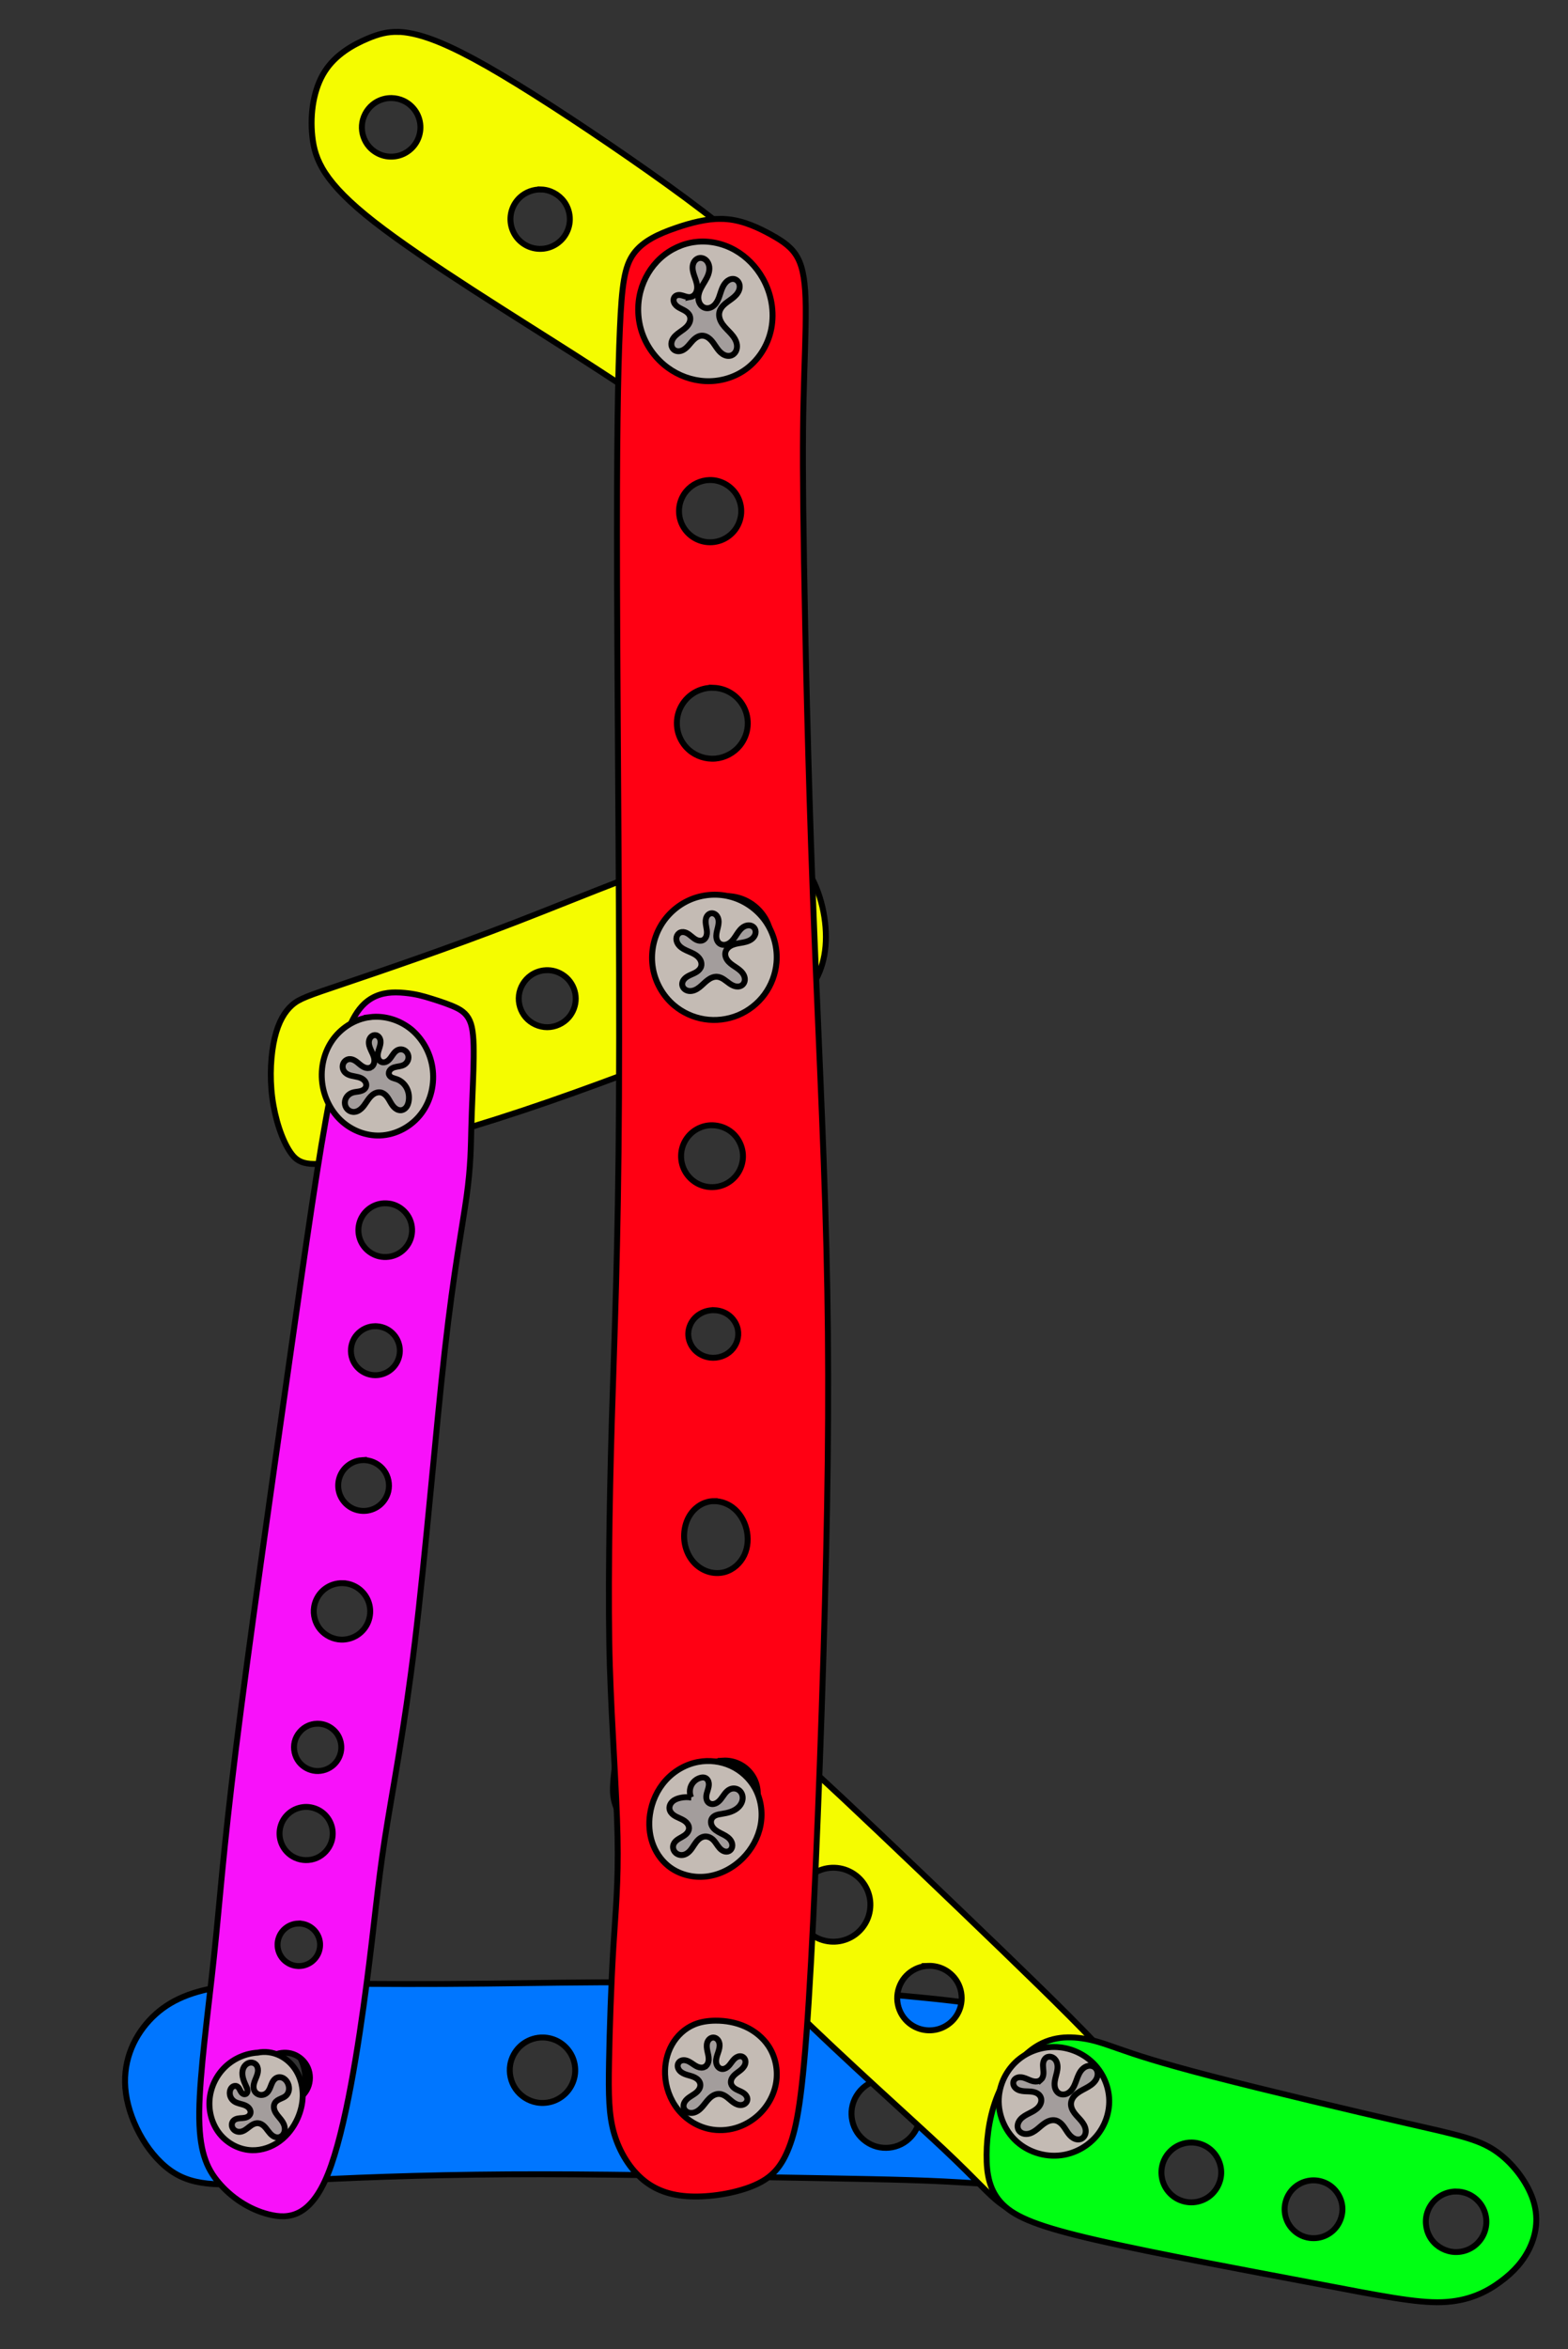 <svg id="diablebleu" class="outildiable fixe" version="1.1" viewBox="0 0 265 396.8" xmlns="http://www.w3.org/2000/svg">
	<rect x="0" y="0" width="265" height="396.8" fill="#333333" stroke="none"/>
	<g>
		<g id="bleu_diable" transform="translate(2.551 -3.076)">
			<path d="m105.7 337.9c-9.086-0.04-18.11 0.129-25.81 0.215-10.27 0.114-18.2 0.078-25.63-6e-3 -7.44-0.084-14.39-0.215-19.73 0.606-5.337 0.821-9.059 2.596-11.85 5.623-2.792 3.027-4.655 7.305-3.945 12.36 0.71 5.054 3.993 10.88 8.273 13.47 4.28 2.591 9.811 1.915 19 1.346 9.187-0.569 22.54-1.092 37.31-1.18 14.77-0.088 30.96 0.259 43.88 0.492 12.93 0.233 22.59 0.351 29.75 0.707 7.16 0.355 11.82 0.948 15.3-0.066 3.487-1.015 5.803-3.636 7.312-6.043 1.51-2.407 2.214-4.601 2.393-7.814 0.179-3.214-0.168-7.448-2.627-10.22-2.459-2.777-7.034-4.096-12.37-5.09-5.333-0.994-11.42-1.66-20.14-2.41-8.72-0.75-20.07-1.581-32.05-1.865-2.996-0.071-6.032-0.108-9.061-0.121zm-64.13 8.434c0.666 0.039 1.327 0.16 1.963 0.363 1.344 0.43 2.57 1.225 3.51 2.277 0.94 1.052 1.593 2.358 1.869 3.742s0.176 2.841-0.287 4.174c-0.464 1.333-1.288 2.538-2.363 3.451-1.083 0.92-2.418 1.541-3.818 1.779-1.401 0.238-2.863 0.094-4.189-0.416-1.326-0.51-2.511-1.383-3.391-2.498s-1.453-2.471-1.641-3.879c-0.176-1.323-0.013-2.69 0.471-3.934 0.483-1.244 1.285-2.362 2.309-3.219 1.024-0.857 2.266-1.45 3.576-1.707 0.655-0.128 1.326-0.173 1.992-0.135zm77.47 0.246c1.134-0.058 2.283 0.145 3.318 0.613 1.64 0.741 2.978 2.124 3.666 3.787 0.688 1.663 0.72 3.586 0.084 5.27-0.606 1.604-1.809 2.976-3.32 3.785-1.512 0.809-3.319 1.049-4.99 0.664-1.671-0.385-3.191-1.392-4.195-2.781-1.005-1.39-1.488-3.15-1.33-4.857 0.209-2.263 1.567-4.39 3.531-5.533 0.982-0.572 2.102-0.889 3.236-0.947zm-29.78 0.637c0.873 0.022 1.742 0.25 2.51 0.666 1.024 0.555 1.865 1.443 2.363 2.496 0.432 0.912 0.608 1.945 0.502 2.949-0.106 1.004-0.494 1.977-1.107 2.779-0.613 0.802-1.449 1.431-2.391 1.797-0.941 0.366-1.985 0.467-2.979 0.289-1.421-0.254-2.728-1.091-3.557-2.273-0.828-1.183-1.167-2.699-0.92-4.121 0.2-1.148 0.772-2.227 1.611-3.035 0.839-0.808 1.939-1.341 3.094-1.498 0.289-0.039 0.582-0.056 0.873-0.049zm57.63 7.062c0.378-0.018 0.758-2.3e-4 1.133 0.057 1.713 0.26 3.284 1.333 4.15 2.834 0.866 1.501 1.009 3.398 0.377 5.012-0.515 1.314-1.527 2.427-2.787 3.062-1.26 0.636-2.758 0.788-4.121 0.42-1.363-0.368-2.58-1.252-3.35-2.436-0.77-1.183-1.085-2.654-0.869-4.049 0.232-1.497 1.078-2.889 2.299-3.785 0.916-0.672 2.034-1.06 3.168-1.115zm26.44 0.082c0.19 6e-3 0.38 0.023 0.568 0.049 1.018 0.14 1.996 0.567 2.791 1.219 0.795 0.652 1.405 1.527 1.742 2.498 0.337 0.971 0.399 2.035 0.18 3.039s-0.722 1.944-1.434 2.686c-0.795 0.828-1.848 1.402-2.975 1.621-1.126 0.219-2.318 0.083-3.365-0.387-1.047-0.469-1.944-1.267-2.529-2.254-0.586-0.986-0.859-2.157-0.769-3.301 0.118-1.519 0.887-2.978 2.074-3.934 1.039-0.837 2.385-1.278 3.717-1.236z" fill="#0076ff" fill-rule="evenodd" stroke="#000" stroke-width="1px"/>
		</g>
	</g>
	<g>
		<path d="m67.34 5.393c-1.853-0.067-3.375 0.35-5.205 1.121-2.44 1.029-5.425 2.69-7.26 5.574-1.835 2.884-2.517 6.99-2.092 10.95 0.425 3.963 1.957 7.782 10.48 14.44s24.04 16.16 34.04 22.56c10 6.399 14.49 9.694 18.17 11.19 3.677 1.491 6.591 1.176 9.092-0.195 2.501-1.371 4.684-3.807 6.449-6.537s3.111-5.754 3.283-8.971-0.843-6.665-5.707-11.56-13.6-11.31-22.37-17.38c-8.77-6.067-17.57-11.78-23.88-15.38-6.314-3.591-10.14-5.058-13-5.594-0.715-0.134-1.371-0.21-1.988-0.232zm-1.141 11.17c0.703 0.014 1.402 0.178 2.037 0.48 0.847 0.404 1.574 1.054 2.07 1.85s0.759 1.736 0.748 2.674c-0.011 0.988-0.326 1.971-0.893 2.781-0.567 0.81-1.382 1.444-2.307 1.793-0.924 0.349-1.954 0.412-2.914 0.18-0.961-0.233-1.848-0.76-2.51-1.494-0.892-0.988-1.358-2.347-1.262-3.674 0.096-1.327 0.754-2.606 1.779-3.455 0.722-0.598 1.616-0.984 2.547-1.1 0.233-0.029 0.469-0.04 0.703-0.035zm25.28 15.44c0.188 0.006 0.376 0.024 0.562 0.053 1.49 0.226 2.856 1.163 3.604 2.471 0.501 0.876 0.727 1.906 0.643 2.912-0.085 1.006-0.48 1.983-1.121 2.764-0.641 0.78-1.522 1.36-2.492 1.639-0.97 0.279-2.025 0.257-2.982-0.064-0.82-0.275-1.567-0.766-2.145-1.41-0.577-0.645-0.983-1.442-1.166-2.287-0.183-0.846-0.144-1.739 0.115-2.564 0.259-0.826 0.736-1.58 1.369-2.17 0.965-0.898 2.297-1.386 3.613-1.342zm25.33 14.01c0.291-0.008 0.584 0.005 0.873 0.043 1.157 0.15 2.262 0.67 3.115 1.465 0.853 0.795 1.449 1.863 1.68 3.006 0.334 1.656-0.128 3.453-1.217 4.744-1.089 1.291-2.784 2.047-4.473 1.996-1.874-0.056-3.686-1.117-4.652-2.723s-1.057-3.706-0.231-5.389c0.514-1.047 1.363-1.925 2.391-2.477 0.771-0.414 1.64-0.641 2.514-0.666z" fill="#f5fc00" fill-rule="evenodd" stroke="#000" stroke-width="1px"/>
	</g>
	<g>
		<g transform="translate(2.551 -3.076)">
			<path d="m124.6 145.5c-1.847 0.051-4.035 0.386-6.656 1.049-8.389 2.123-21.24 7.612-33.16 12.22-11.92 4.605-22.92 8.324-29.12 10.42-6.205 2.094-7.621 2.563-8.855 3.654-1.235 1.091-2.286 2.803-2.932 5.525-0.645 2.722-0.885 6.454-0.416 10.08 0.469 3.63 1.645 7.157 3.033 9.211s2.987 2.633 9.604 1.32c6.617-1.313 18.25-4.517 29.79-8.357s22.97-8.317 31.01-11.37 12.66-4.691 15.69-7.324c3.024-2.633 4.442-6.265 4.443-10.6 1e-3 -4.335-1.416-9.372-4.086-12.51-1.836-2.16-4.264-3.422-8.328-3.311zm-4.107 9.266c0.907 0.049 1.806 0.258 2.635 0.631 2.208 0.994 3.866 3.124 4.289 5.508s-0.402 4.954-2.133 6.646c-1.065 1.041-2.45 1.755-3.916 2.016-1.466 0.261-3.01 0.069-4.369-0.541-1.359-0.61-2.527-1.637-3.307-2.906-0.78-1.269-1.166-2.776-1.096-4.264 0.114-2.422 1.49-4.748 3.557-6.016 1.292-0.792 2.828-1.155 4.34-1.074zm-30.88 12.19c0.29-0.02 0.582-0.014 0.871 0.019 1.155 0.133 2.254 0.702 3.031 1.566 0.777 0.865 1.225 2.019 1.234 3.182 0.009 1.163-0.42 2.322-1.184 3.199-0.901 1.035-2.261 1.654-3.633 1.654-1.372 0-2.732-0.619-3.633-1.654-0.884-1.016-1.313-2.413-1.148-3.75 0.165-1.337 0.919-2.59 2.023-3.361 0.715-0.499 1.568-0.795 2.438-0.856zm-26.64 8.818c0.271 7e-3 0.543 0.034 0.81 0.08 1.071 0.183 2.087 0.676 2.895 1.402 1.291 1.162 2.011 2.929 1.902 4.662-0.109 1.733-1.045 3.396-2.471 4.387-0.882 0.613-1.939 0.975-3.012 1.029-1.073 0.054-2.16-0.199-3.1-0.721-0.939-0.522-1.729-1.311-2.25-2.25s-0.773-2.027-0.719-3.1c0.055-1.085 0.423-2.151 1.049-3.039 0.626-0.888 1.507-1.595 2.51-2.012 0.752-0.312 1.571-0.462 2.385-0.44z" fill="#f5fc00" fill-rule="evenodd" stroke="#000" stroke-width="1px"/>
		</g>
	</g>
	<g>
		<g transform="translate(2.551 -3.076)">
			<path d="m114.2 288.6c-0.285 3e-3 -0.577 0.017-0.875 0.045-2.388 0.223-5.306 1.25-7.234 2.504-1.928 1.254-2.866 2.734-3.607 5.111-0.742 2.377-1.288 5.652-1.422 8.291-0.134 2.639 0.142 4.641 5.129 10.85 4.986 6.208 14.68 16.62 24.64 26.35 9.961 9.724 20.19 18.76 26.09 24.31 5.906 5.554 7.492 7.627 9.686 9.242s4.995 2.774 7.91 2.975c2.915 0.2 5.942-0.556 8.5-2.246s4.647-4.317 5.848-7.125c1.201-2.808 1.514-5.796 1.367-8.314-0.146-2.518-0.753-4.556-4.406-8.859-3.653-4.303-10.35-10.87-19.08-19.3-8.731-8.427-19.57-18.79-26.66-25.44-7.093-6.649-10.59-9.734-13.42-12.04-2.824-2.302-4.97-3.82-6.992-4.877-1.769-0.924-3.476-1.505-5.475-1.486zm5.453 11.81c0.867 0.05 1.723 0.272 2.504 0.652 1.041 0.507 1.944 1.295 2.586 2.258 0.748 1.122 1.139 2.48 1.102 3.828-0.038 1.348-0.505 2.68-1.314 3.758s-1.958 1.896-3.242 2.309c-1.284 0.412-2.696 0.417-3.982 0.012-1.777-0.56-3.286-1.915-4.035-3.621-0.75-1.706-0.726-3.734 0.062-5.422 0.49-1.049 1.264-1.963 2.217-2.621 0.953-0.658 2.082-1.057 3.236-1.145 0.289-0.022 0.578-0.025 0.867-8e-3zm18.85 18.14c0.593 0.019 1.184 0.123 1.748 0.309 1.128 0.371 2.145 1.071 2.895 1.992 0.749 0.921 1.228 2.06 1.361 3.24 0.123 1.086-0.045 2.202-0.482 3.203-0.438 1.001-1.145 1.886-2.025 2.533-0.88 0.647-1.933 1.057-3.02 1.176-1.086 0.119-2.203-0.053-3.203-0.494-1.814-0.8-3.195-2.512-3.596-4.453-0.401-1.941 0.191-4.061 1.539-5.514 0.808-0.87 1.868-1.502 3.018-1.799 0.575-0.148 1.172-0.213 1.766-0.193zm15.83 16.57c0.919-0.031 1.846 0.171 2.666 0.588 1.093 0.556 1.989 1.492 2.494 2.609 0.506 1.117 0.618 2.409 0.314 3.598-0.242 0.948-0.746 1.826-1.439 2.516-0.694 0.689-1.576 1.186-2.525 1.422-0.949 0.236-1.963 0.21-2.898-0.074-0.936-0.284-1.792-0.827-2.449-1.551-0.872-0.96-1.384-2.24-1.414-3.537-0.03-1.297 0.421-2.598 1.248-3.598 0.782-0.945 1.891-1.614 3.092-1.863 0.3-0.062 0.606-0.099 0.912-0.109zm19.09 17.05c0.961 4e-3 1.918 0.276 2.738 0.777s1.499 1.231 1.941 2.084c0.428 0.826 0.633 1.765 0.588 2.693-0.045 0.929-0.34 1.845-0.846 2.625-0.506 0.78-1.221 1.423-2.051 1.844-0.829 0.42-1.771 0.616-2.699 0.562-0.881-0.051-1.749-0.326-2.498-0.793-0.749-0.467-1.379-1.125-1.812-1.895-0.434-0.769-0.67-1.648-0.682-2.531-0.012-0.883 0.202-1.766 0.615-2.547 0.45-0.849 1.135-1.573 1.959-2.066s1.785-0.758 2.746-0.754z" fill="#f5fc00" fill-rule="evenodd" stroke="#000" stroke-width="1px"/>
		</g>
	</g>
	<g>
		<g id="rouge_diable" transform="translate(2.23 -3.697)">
			<path d="m119.6 40.66c-2.495-0.011-5.101 0.675-7.6 1.533-2.855 0.981-5.569 2.189-7.139 4.352-1.57 2.162-1.997 5.28-2.324 12.63-0.328 7.355-0.557 18.95-0.48 43.16 0.076 24.21 0.459 61.04 0.326 86.76s-0.78 40.31-1.205 54.39-0.677 31.03-0.346 41.51c0.332 10.48 1.147 21.22 1.307 28.97s-0.339 12.53-0.713 18.73-0.625 13.8-0.727 19.32c-0.101 5.515-0.052 8.937 0.873 12.09 0.926 3.149 2.726 6.023 5.014 7.875 2.288 1.852 5.063 2.681 8.484 2.723 3.422 0.042 7.492-0.702 10.33-1.961 2.836-1.259 4.441-3.031 5.734-6.363s2.276-8.225 3.314-24.64 2.13-44.35 2.738-67.23c0.608-22.88 0.733-40.72 0.254-59.96-0.479-19.24-1.561-39.9-2.33-60.59-0.769-20.69-1.226-41.41-1.455-55.25-0.229-13.84-0.23-20.81-0.088-27.13 0.142-6.317 0.426-11.98 0.377-16.05-0.049-4.065-0.43-6.527-1.355-8.268-0.926-1.74-2.398-2.757-4.445-3.895s-4.67-2.397-7.48-2.648c-0.351-0.031-0.706-0.047-1.062-0.049zm-2.514 4.889c0.814 0.013 1.626 0.197 2.365 0.539 0.985 0.457 1.836 1.196 2.43 2.105 0.534 0.818 0.858 1.772 0.932 2.746 0.073 0.974-0.103 1.965-0.508 2.854-0.405 0.889-1.039 1.674-1.822 2.258-0.783 0.584-1.714 0.965-2.682 1.1-0.98 0.136-1.994 0.017-2.916-0.342-0.922-0.359-1.749-0.958-2.379-1.721-0.63-0.763-1.062-1.689-1.24-2.662-0.178-0.973-0.102-1.991 0.217-2.928 0.35-1.028 0.992-1.953 1.834-2.639 0.842-0.686 1.88-1.13 2.957-1.266 0.269-0.034 0.541-0.049 0.812-0.045zm0.586 39.23c0.213-0.006 0.427 2.43e-4 0.639 0.021 1.696 0.17 3.279 1.22 4.094 2.717 0.478 0.878 0.699 1.895 0.627 2.893-0.072 0.998-0.436 1.973-1.035 2.773s-1.432 1.425-2.369 1.775-1.974 0.426-2.951 0.215c-0.881-0.19-1.711-0.612-2.385-1.211-0.673-0.599-1.189-1.374-1.48-2.227-0.292-0.853-0.36-1.78-0.195-2.666 0.165-0.886 0.563-1.728 1.143-2.418 0.959-1.142 2.426-1.832 3.914-1.873zm0.736 35.09c0.88 0.039 1.753 0.27 2.533 0.68 1.04 0.546 1.914 1.406 2.477 2.438 0.563 1.032 0.811 2.23 0.707 3.4-0.104 1.17-0.563 2.309-1.299 3.225-1.009 1.255-2.542 2.074-4.146 2.215-1.604 0.141-3.256-0.399-4.469-1.459-0.872-0.762-1.514-1.781-1.826-2.896s-0.293-2.322 0.057-3.426c0.35-1.104 1.029-2.1 1.926-2.832 0.897-0.732 2.011-1.197 3.162-1.318 0.292-0.031 0.586-0.038 0.879-0.025zm2.488 35.19c1.075 0.053 2.137 0.333 3.096 0.822 1.278 0.653 2.366 1.676 3.096 2.912 0.73 1.236 1.099 2.681 1.053 4.115-0.053 1.657-0.665 3.292-1.715 4.576-1.049 1.284-2.529 2.21-4.143 2.592-1.614 0.382-3.352 0.216-4.865-0.461-1.514-0.677-2.796-1.862-3.586-3.32-0.853-1.573-1.125-3.453-0.756-5.203s1.378-3.359 2.793-4.453c1.135-0.878 2.522-1.423 3.951-1.557 0.357-0.033 0.718-0.041 1.076-0.023zm-2.727 38.7c1.2 0.022 2.394 0.454 3.312 1.23 1.224 1.035 1.929 2.657 1.848 4.258-0.046 0.911-0.335 1.808-0.83 2.574-0.495 0.766-1.194 1.398-2.006 1.814-0.811 0.416-1.734 0.615-2.645 0.57-0.911-0.045-1.81-0.332-2.576-0.826-0.862-0.555-1.554-1.371-1.963-2.311-0.409-0.94-0.532-2.001-0.352-3.01 0.181-1.009 0.665-1.96 1.375-2.699 0.71-0.739 1.644-1.263 2.645-1.484 0.391-0.086 0.791-0.124 1.191-0.117zm0.424 31.24c0.779 0.043 1.548 0.29 2.193 0.729 0.861 0.584 1.489 1.51 1.686 2.531 0.122 0.636 0.079 1.301-0.119 1.918-0.198 0.617-0.549 1.183-1.01 1.639-0.921 0.911-2.277 1.347-3.562 1.189-0.991-0.121-1.942-0.587-2.623-1.316-0.681-0.73-1.082-1.721-1.068-2.719 0.014-0.987 0.432-1.958 1.117-2.668 0.685-0.71 1.628-1.159 2.607-1.277 0.258-0.031 0.519-0.04 0.779-0.025zm-0.156 32.25c1.109-6e-3 2.224 0.378 3.119 1.041 1.194 0.884 2.006 2.232 2.365 3.674 0.364 1.459 0.275 3.048-0.367 4.408-0.642 1.36-1.859 2.464-3.311 2.857-0.878 0.238-1.821 0.217-2.693-0.039-0.873-0.256-1.673-0.744-2.318-1.385-1.29-1.282-1.919-3.153-1.84-4.971 0.052-1.2 0.402-2.399 1.082-3.389s1.701-1.761 2.865-2.059c0.36-0.092 0.728-0.137 1.098-0.139zm1.482 43.83c0.255-0.016 0.512-0.015 0.768 4e-3 1.021 0.077 2.018 0.443 2.848 1.043 0.83 0.6 1.489 1.433 1.881 2.379 0.387 0.934 0.514 1.975 0.361 2.975s-0.584 1.956-1.232 2.732c-0.648 0.776-1.512 1.369-2.469 1.697s-2.004 0.389-2.992 0.174c-1.724-0.375-3.236-1.62-3.934-3.24-0.698-1.62-0.563-3.574 0.35-5.084 0.529-0.876 1.305-1.603 2.215-2.072 0.682-0.352 1.439-0.558 2.205-0.607zm-1.139 45.2c0.714-0.045 1.435 0.019 2.129 0.195 1.388 0.352 2.66 1.149 3.582 2.244 0.922 1.095 1.492 2.483 1.604 3.91 0.097 1.241-0.149 2.507-0.705 3.621-0.556 1.114-1.421 2.072-2.471 2.74-1.05 0.669-2.283 1.046-3.527 1.078-1.244 0.033-2.495-0.28-3.578-0.893-1.634-0.924-2.86-2.542-3.307-4.365-0.447-1.823-0.111-3.823 0.91-5.398 0.779-1.201 1.943-2.149 3.275-2.672 0.666-0.261 1.374-0.416 2.088-0.461z" fill="#ff0013" fill-rule="evenodd" stroke="#000" stroke-width="1px"/>
		</g>
	</g>
	<g>
		<g id="vert_diable" transform="translate(2.551 -3.076)">
			<path d="m177.8 347.2c-1.515 0.041-3.159 0.365-4.779 1.271-2.592 1.45-5.12 4.393-6.674 7.82-1.554 3.427-2.134 7.339-2.16 10.71-0.026 3.368 0.502 6.191 2.729 8.404 2.226 2.213 6.149 3.814 16.08 6.084 9.927 2.269 25.86 5.207 36.8 7.285 10.94 2.078 17.01 3.32 21.43 3.15 4.419-0.169 7.419-1.701 9.76-3.418 2.341-1.717 4.022-3.62 5.072-5.93s1.47-5.027 0.455-8.021c-1.015-2.994-3.467-6.265-6.404-8.238-2.938-1.974-6.362-2.65-15.3-4.701-8.939-2.051-23.39-5.476-32.54-7.844-9.142-2.367-12.97-3.675-15.64-4.609-2.673-0.934-4.188-1.494-6.273-1.795-0.782-0.113-1.644-0.191-2.553-0.166zm-3.887 7.188c0.683-0.024 1.37 0.087 2.01 0.328 0.853 0.321 1.62 0.873 2.195 1.58 0.737 0.906 1.153 2.067 1.16 3.234 8e-3 1.168-0.394 2.335-1.119 3.25-0.725 0.915-1.768 1.574-2.906 1.834s-2.364 0.119-3.414-0.391c-1.138-0.552-2.061-1.537-2.537-2.709-0.477-1.172-0.504-2.521-0.074-3.711 0.31-0.857 0.851-1.63 1.551-2.215 0.7-0.585 1.556-0.978 2.455-1.131 0.225-0.038 0.452-0.062 0.68-0.07zm24.95 10.57c0.212 3e-3 0.425 0.019 0.635 0.049 0.839 0.119 1.646 0.454 2.324 0.963 1.284 0.964 2.06 2.569 2.018 4.174-0.042 1.605-0.9 3.167-2.232 4.062-0.826 0.555-1.821 0.859-2.816 0.859-0.996 6.1e-4 -1.989-0.301-2.816-0.856-0.827-0.554-1.483-1.36-1.861-2.281s-0.477-1.954-0.277-2.93c0.17-0.831 0.554-1.616 1.104-2.262s1.264-1.151 2.057-1.451c0.595-0.226 1.231-0.337 1.867-0.328zm20.62 6.389c0.858 7e-3 1.713 0.244 2.451 0.682 1.319 0.782 2.229 2.218 2.373 3.744 0.144 1.526-0.482 3.106-1.631 4.121-0.7 0.618-1.579 1.028-2.502 1.168-0.923 0.14-1.885 8e-3 -2.736-0.375-0.851-0.383-1.588-1.016-2.096-1.799s-0.783-1.713-0.785-2.646c-2e-3 -0.858 0.228-1.716 0.658-2.459 0.43-0.743 1.059-1.367 1.805-1.793 0.745-0.425 1.605-0.65 2.463-0.643zm24 1.885c0.739-6e-3 1.479 0.146 2.152 0.449 0.898 0.405 1.675 1.075 2.207 1.904 0.501 0.782 0.783 1.703 0.807 2.631 0.024 0.928-0.211 1.86-0.672 2.666s-1.146 1.485-1.957 1.936c-0.811 0.451-1.748 0.673-2.676 0.639-1.528-0.057-3.013-0.84-3.922-2.07s-1.224-2.88-0.83-4.357c0.254-0.952 0.791-1.828 1.523-2.486s1.657-1.098 2.631-1.25c0.243-0.038 0.49-0.058 0.736-0.06z" fill="#00ff13" fill-rule="evenodd" stroke="#000" stroke-width="1px"/>
		</g>
	</g>
	<g>
		<g id="violet_diable" transform="translate(2.551 -3.076)">
			<path d="m64.29 170.7c-1.667 5e-3 -3.613 0.363-5.27 1.918-2.208 2.073-3.9 6.273-5.791 15.78-1.891 9.502-3.98 24.3-6.934 45.03-2.954 20.73-6.773 47.38-8.959 64.91-2.186 17.54-2.739 25.96-3.727 35.28-0.988 9.318-2.411 19.53-2.486 26.11-0.076 6.583 1.195 9.538 3.307 12.02 2.111 2.48 5.062 4.486 8.404 5.338 3.342 0.852 7.076 0.552 10.05-6.838s5.183-21.87 6.529-32.16c1.347-10.29 1.828-16.38 3.068-24.41 1.24-8.028 3.238-17.99 5.076-33.17 1.838-15.18 3.525-35.7 5.07-49.4s2.969-20.82 3.68-25.96c0.711-5.142 0.71-8.31 0.799-11.63 0.088-3.321 0.265-6.794 0.353-9.789s0.089-5.511-0.268-7.156c-0.356-1.646-1.177-2.537-2.369-3.156-1.192-0.62-2.968-1.198-4.424-1.652-1.456-0.454-2.663-0.803-4.555-0.984-0.473-0.045-0.997-0.084-1.553-0.082zm-0.979 4.965c1.488 7e-3 2.972 0.608 4.029 1.658 0.765 0.76 1.308 1.742 1.547 2.793s0.172 2.17-0.19 3.186c-0.362 1.016-1.018 1.924-1.867 2.588-0.85 0.664-1.89 1.079-2.963 1.184-1.06 0.104-2.148-0.095-3.102-0.568s-1.77-1.222-2.328-2.129c-0.558-0.907-0.854-1.972-0.846-3.037 0.008-1.065 0.322-2.125 0.893-3.023 0.913-1.437 2.497-2.428 4.189-2.617 0.212-0.024 0.424-0.034 0.637-0.033zm-0.992 30.66c0.714-0.036 1.439 0.095 2.092 0.387 1.022 0.457 1.862 1.308 2.309 2.334 0.447 1.026 0.495 2.22 0.133 3.279-0.362 1.059-1.132 1.974-2.113 2.512-0.982 0.538-2.166 0.694-3.254 0.43-0.758-0.184-1.467-0.568-2.035-1.102-0.569-0.534-0.995-1.218-1.227-1.963-0.231-0.745-0.266-1.55-0.1-2.312 0.166-0.762 0.532-1.479 1.053-2.061 0.636-0.711 1.503-1.213 2.436-1.412 0.233-0.05 0.469-0.08 0.707-0.092zm-1.639 20.76c0.59-0.029 1.186 0.068 1.734 0.285 0.732 0.29 1.377 0.794 1.836 1.434 0.459 0.64 0.731 1.413 0.771 2.199 0.04 0.786-0.15 1.582-0.541 2.266-0.39 0.682-0.979 1.249-1.676 1.613-0.697 0.364-1.498 0.525-2.281 0.455-0.783-0.07-1.544-0.369-2.166-0.85-0.622-0.481-1.101-1.142-1.365-1.883-0.398-1.117-0.286-2.405 0.301-3.436s1.637-1.786 2.801-2.014c0.193-0.038 0.389-0.061 0.586-0.07zm-2.057 22.62c0.184-0.012 0.369-0.012 0.553 0 1.245 0.081 2.441 0.735 3.18 1.74 0.739 1.005 1.009 2.342 0.715 3.555-0.209 0.861-0.692 1.654-1.361 2.234-0.669 0.58-1.522 0.943-2.404 1.027-0.882 0.084-1.79-0.113-2.557-0.557-0.767-0.443-1.39-1.13-1.758-1.936-0.306-0.672-0.434-1.423-0.369-2.158 0.065-0.735 0.323-1.453 0.742-2.061 0.419-0.608 0.998-1.104 1.662-1.426 0.498-0.241 1.045-0.384 1.598-0.42zm-3.111 20.78c0.212 0.012 0.424 0.038 0.633 0.078 0.834 0.16 1.623 0.549 2.26 1.111 0.729 0.644 1.254 1.517 1.48 2.463s0.154 1.961-0.203 2.865-0.999 1.695-1.811 2.23c-0.812 0.535-1.791 0.813-2.764 0.785-1.352-0.039-2.676-0.683-3.539-1.725-0.863-1.042-1.25-2.461-1.037-3.797 0.134-0.839 0.497-1.641 1.039-2.295 0.542-0.654 1.263-1.159 2.062-1.445 0.6-0.215 1.243-0.307 1.879-0.272zm-4.598 23.74c0.466-0.026 0.936 0.028 1.383 0.164 0.893 0.272 1.686 0.869 2.193 1.652s0.728 1.747 0.611 2.674c-0.117 0.926-0.571 1.809-1.258 2.441-0.806 0.743-1.927 1.13-3.02 1.045-1.093-0.085-2.141-0.642-2.822-1.5-0.761-0.959-1.046-2.278-0.746-3.465 0.3-1.187 1.176-2.215 2.301-2.697 0.429-0.184 0.891-0.289 1.357-0.315zm-1.631 14.05c0.936 0.02 1.864 0.341 2.611 0.904 0.748 0.563 1.311 1.364 1.588 2.258s0.266 1.875-0.031 2.762c-0.402 1.198-1.331 2.208-2.492 2.705-1.161 0.497-2.534 0.472-3.678-0.065-0.712-0.334-1.334-0.858-1.783-1.504-0.449-0.646-0.724-1.412-0.789-2.195-0.065-0.784 0.081-1.584 0.418-2.295 0.337-0.711 0.864-1.329 1.512-1.775 0.77-0.531 1.709-0.815 2.645-0.795zm-1.502 19.7c0.36-0.017 0.723 0.019 1.072 0.109 0.699 0.181 1.338 0.578 1.811 1.123 0.457 0.527 0.758 1.189 0.85 1.881 0.092 0.692-0.025 1.409-0.328 2.037-0.303 0.628-0.794 1.164-1.393 1.521s-1.303 0.537-2 0.506c-0.924-0.041-1.826-0.455-2.459-1.129-0.633-0.673-0.993-1.599-0.977-2.523 0.012-0.722 0.249-1.438 0.668-2.025 0.419-0.587 1.019-1.043 1.697-1.289 0.339-0.123 0.698-0.194 1.059-0.211zm-2.377 21.82c0.542-0.024 1.088 0.053 1.6 0.234 1.09 0.385 2.007 1.238 2.471 2.297 0.464 1.059 0.467 2.311 0.01 3.373-0.457 1.062-1.367 1.92-2.455 2.312-1.088 0.392-2.336 0.313-3.365-0.213-0.926-0.473-1.667-1.299-2.035-2.271-0.368-0.973-0.362-2.083 0.018-3.051 0.397-1.01 1.196-1.854 2.184-2.305 0.494-0.226 1.032-0.353 1.574-0.377z" fill="#f811fa" fill-rule="evenodd" stroke="#000" stroke-width="1px"/>
		</g>
	</g>
	<g id="vis_diable" fill-rule="evenodd" stroke="#000" stroke-width="1px">
		<path d="m43.56 346.7c0.135-0.028 0.272-0.051 0.409-0.068 1.288-0.166 2.624 0.135 3.744 0.792s2.026 1.661 2.612 2.82c0.586 1.159 0.858 2.468 0.836 3.767-0.022 1.299-0.334 2.586-0.859 3.775-0.67 1.518-1.701 2.89-3.039 3.873-1.338 0.983-2.987 1.561-4.647 1.524-2.113-0.047-4.162-1.115-5.483-2.765s-1.914-3.841-1.697-5.944c0.209-2.028 1.16-3.971 2.633-5.38s3.455-2.274 5.49-2.395z" fill="#c4bbb4"/>
		<path d="m41.65 352.5c-0.197-0.445-0.405-0.886-0.542-1.352-0.137-0.466-0.2-0.964-0.1-1.44 0.05-0.238 0.141-0.468 0.277-0.67s0.316-0.375 0.528-0.493 0.458-0.179 0.7-0.165 0.482 0.105 0.666 0.264c0.15 0.13 0.262 0.302 0.33 0.489 0.068 0.186 0.095 0.387 0.09 0.586-0.01 0.397-0.142 0.781-0.29 1.149s-0.315 0.733-0.401 1.121c-0.085 0.388-0.083 0.81 0.098 1.164 0.186 0.363 0.557 0.623 0.961 0.684s0.83-0.073 1.134-0.347c0.192-0.173 0.335-0.396 0.448-0.629 0.113-0.233 0.199-0.478 0.293-0.719 0.095-0.241 0.201-0.48 0.349-0.692s0.343-0.398 0.581-0.502c0.186-0.082 0.394-0.111 0.596-0.091s0.399 0.089 0.573 0.193c0.349 0.209 0.603 0.554 0.752 0.933 0.131 0.334 0.185 0.701 0.131 1.056-0.054 0.355-0.221 0.695-0.485 0.938-0.273 0.251-0.628 0.385-0.967 0.535-0.169 0.075-0.337 0.156-0.491 0.259s-0.294 0.23-0.396 0.384c-0.171 0.259-0.225 0.584-0.186 0.892 0.039 0.308 0.165 0.599 0.328 0.863 0.326 0.528 0.797 0.954 1.125 1.481 0.282 0.452 0.454 0.995 0.36 1.52-0.047 0.262-0.16 0.514-0.338 0.713s-0.42 0.341-0.683 0.384c-0.181 0.029-0.367 0.012-0.543-0.04s-0.34-0.138-0.489-0.244c-0.298-0.212-0.533-0.501-0.754-0.792s-0.436-0.592-0.706-0.839-0.604-0.442-0.969-0.473c-0.28-0.024-0.561 0.049-0.815 0.17-0.253 0.12-0.482 0.287-0.704 0.459-0.222 0.172-0.439 0.351-0.677 0.5-0.238 0.149-0.498 0.27-0.776 0.311-0.241 0.036-0.491 0.011-0.717-0.078-0.226-0.089-0.427-0.244-0.565-0.445s-0.212-0.446-0.199-0.689c0.012-0.243 0.112-0.482 0.282-0.656 0.184-0.19 0.44-0.297 0.699-0.353 0.259-0.055 0.525-0.064 0.789-0.084s0.531-0.055 0.775-0.159c0.122-0.052 0.237-0.121 0.335-0.21 0.098-0.089 0.179-0.198 0.229-0.321 0.06-0.148 0.074-0.314 0.047-0.472-0.027-0.158-0.094-0.308-0.187-0.439-0.185-0.262-0.467-0.442-0.763-0.565s-0.61-0.195-0.919-0.283-0.617-0.193-0.881-0.374c-0.272-0.186-0.49-0.451-0.619-0.755-0.128-0.304-0.166-0.646-0.104-0.969 0.052-0.269 0.177-0.533 0.39-0.706 0.106-0.087 0.233-0.149 0.368-0.174s0.278-0.012 0.403 0.044c0.164 0.073 0.29 0.212 0.387 0.363s0.168 0.317 0.255 0.474c0.087 0.157 0.194 0.308 0.342 0.409 0.074 0.051 0.158 0.087 0.247 0.102 0.089 0.015 0.181 7e-3 0.264-0.028 0.103-0.043 0.187-0.127 0.239-0.226 0.052-0.099 0.074-0.212 0.074-0.324-0.002-0.224-0.091-0.436-0.182-0.641z" fill="#a39d9c"/>
		<path d="m117.6 40.86c2.262-0.258 4.594 0.255 6.58 1.369s3.626 2.814 4.74 4.8c1.435 2.558 1.995 5.619 1.431 8.497s-2.276 5.537-4.734 7.138c-1.9 1.237-4.204 1.826-6.469 1.707-2.264-0.12-4.479-0.94-6.307-2.281-1.951-1.431-3.463-3.453-4.278-5.731-0.814-2.278-0.926-4.803-0.311-7.143 0.565-2.147 1.743-4.136 3.388-5.628s3.754-2.475 5.96-2.726z" fill="#c4bbb4"/>
		<path d="m116.7 50.17c0.311-0.056 0.589-0.246 0.78-0.498s0.295-0.562 0.33-0.876c0.068-0.628-0.136-1.25-0.348-1.845-0.212-0.595-0.436-1.206-0.41-1.836 0.013-0.315 0.092-0.632 0.256-0.901s0.417-0.49 0.718-0.587c0.21-0.068 0.439-0.074 0.654-0.024 0.215 0.05 0.417 0.154 0.586 0.296 0.339 0.283 0.54 0.71 0.6 1.147 0.059 0.438-0.016 0.886-0.161 1.303-0.145 0.417-0.36 0.806-0.585 1.186-0.451 0.759-0.965 1.521-1.08 2.397-0.057 0.438-7e-3 0.897 0.196 1.29 0.101 0.196 0.24 0.374 0.41 0.514s0.372 0.243 0.588 0.291c0.262 0.058 0.539 0.034 0.793-0.054 0.254-0.087 0.484-0.236 0.679-0.42 0.391-0.367 0.638-0.863 0.824-1.366 0.186-0.503 0.321-1.026 0.532-1.519 0.211-0.493 0.51-0.967 0.952-1.272 0.167-0.115 0.352-0.205 0.55-0.251 0.197-0.046 0.407-0.047 0.601 0.01 0.294 0.086 0.542 0.305 0.686 0.575s0.189 0.588 0.15 0.892-0.161 0.594-0.328 0.851-0.38 0.482-0.61 0.684c-0.461 0.404-0.993 0.719-1.465 1.11-0.236 0.196-0.457 0.411-0.638 0.659s-0.321 0.527-0.386 0.827c-0.076 0.351-0.045 0.72 0.059 1.064 0.103 0.344 0.277 0.664 0.485 0.957 0.415 0.586 0.961 1.065 1.439 1.601 0.478 0.536 0.901 1.164 0.988 1.877 0.043 0.356-2e-3 0.728-0.158 1.051-0.156 0.323-0.428 0.595-0.763 0.724-0.251 0.097-0.53 0.112-0.795 0.062-0.264-0.05-0.514-0.165-0.737-0.316-0.445-0.303-0.775-0.744-1.079-1.188s-0.594-0.906-0.986-1.275c-0.196-0.184-0.417-0.345-0.662-0.456s-0.515-0.172-0.784-0.158c-0.477 0.025-0.916 0.282-1.27 0.604-0.354 0.322-0.64 0.709-0.959 1.065-0.319 0.356-0.685 0.689-1.133 0.856-0.224 0.083-0.467 0.122-0.704 0.097-0.238-0.025-0.47-0.117-0.651-0.273-0.224-0.194-0.359-0.482-0.392-0.777-0.033-0.295 0.032-0.596 0.159-0.865 0.253-0.537 0.732-0.929 1.215-1.274s0.996-0.668 1.367-1.131c0.186-0.231 0.334-0.497 0.405-0.785s0.064-0.599-0.047-0.874c-0.146-0.36-0.455-0.631-0.788-0.833-0.332-0.202-0.696-0.348-1.031-0.545-0.335-0.197-0.651-0.457-0.813-0.811-0.081-0.177-0.12-0.374-0.099-0.568s0.106-0.381 0.247-0.515c0.164-0.157 0.393-0.232 0.62-0.243 0.227-0.011 0.452 0.038 0.67 0.102 0.218 0.064 0.43 0.144 0.651 0.199 0.22 0.055 0.451 0.084 0.674 0.044z" fill="#a39d9c"/>
		<path d="m123.2 151.4c2.436 0.58 4.644 2.07 6.1 4.107s2.15 4.605 1.929 7.1c-0.17 1.919-0.873 3.788-2.01 5.342-1.138 1.554-2.707 2.789-4.487 3.527-1.779 0.738-3.763 0.976-5.666 0.677s-3.719-1.132-5.184-2.383c-1.853-1.582-3.124-3.828-3.535-6.229-0.411-2.401 0.04-4.939 1.245-7.056 1.12-1.969 2.884-3.566 4.958-4.478 2.074-0.912 4.446-1.131 6.65-0.607z" fill="#c4bbb4"/>
		<path d="m118.8 158.8c0.197-0.093 0.358-0.254 0.468-0.442s0.171-0.402 0.196-0.618c0.049-0.432-0.043-0.867-0.12-1.295-0.077-0.428-0.139-0.874-0.03-1.295 0.054-0.211 0.152-0.412 0.299-0.573s0.344-0.279 0.558-0.315c0.25-0.042 0.513 0.032 0.72 0.179s0.358 0.365 0.448 0.602c0.18 0.475 0.118 1.006 5e-3 1.501-0.113 0.495-0.274 0.985-0.286 1.493-6e-3 0.254 0.026 0.511 0.118 0.747 0.092 0.237 0.246 0.452 0.454 0.598 0.253 0.176 0.575 0.24 0.881 0.203 0.306-0.037 0.596-0.168 0.845-0.35 0.498-0.362 0.829-0.905 1.166-1.421 0.337-0.516 0.713-1.039 1.259-1.325 0.273-0.143 0.585-0.221 0.891-0.19 0.307 0.03 0.606 0.175 0.798 0.416 0.193 0.243 0.265 0.572 0.221 0.879s-0.201 0.593-0.414 0.818c-0.214 0.226-0.483 0.394-0.768 0.515s-0.589 0.199-0.893 0.259c-0.609 0.121-1.238 0.179-1.813 0.415-0.287 0.118-0.559 0.281-0.778 0.502s-0.381 0.502-0.436 0.808c-0.05 0.283-6e-3 0.579 0.103 0.846 0.108 0.267 0.279 0.505 0.477 0.713 0.398 0.416 0.904 0.708 1.377 1.035 0.473 0.327 0.935 0.712 1.176 1.234 0.121 0.261 0.182 0.553 0.15 0.839s-0.159 0.565-0.373 0.757c-0.148 0.134-0.334 0.224-0.529 0.268-0.195 0.044-0.399 0.044-0.596 0.01-0.394-0.068-0.754-0.266-1.082-0.494-0.328-0.228-0.632-0.49-0.967-0.709s-0.708-0.396-1.106-0.429c-0.297-0.025-0.599 0.032-0.877 0.141s-0.534 0.267-0.772 0.448c-0.476 0.361-0.88 0.807-1.35 1.176-0.235 0.184-0.486 0.35-0.761 0.468-0.274 0.118-0.572 0.188-0.87 0.179-0.298-9e-3 -0.597-0.101-0.836-0.28s-0.411-0.451-0.45-0.747c-0.025-0.196 7e-3 -0.397 0.082-0.58 0.075-0.183 0.191-0.347 0.329-0.488 0.276-0.282 0.634-0.469 0.993-0.632s0.73-0.309 1.059-0.528c0.329-0.219 0.618-0.524 0.73-0.903 0.096-0.325 0.053-0.681-0.084-0.991-0.138-0.309-0.365-0.573-0.628-0.785-0.527-0.425-1.183-0.648-1.797-0.932-0.307-0.142-0.608-0.303-0.875-0.511-0.267-0.208-0.5-0.466-0.646-0.771s-0.201-0.66-0.118-0.988c0.042-0.164 0.117-0.32 0.224-0.451s0.245-0.237 0.401-0.302c0.164-0.068 0.346-0.09 0.523-0.075s0.35 0.067 0.512 0.141c0.324 0.148 0.6 0.38 0.874 0.607 0.274 0.228 0.554 0.456 0.881 0.596 0.164 0.07 0.338 0.116 0.516 0.125 0.178 9e-3 0.359-0.021 0.519-0.097z" fill="#a39d9c"/>
		<path d="m62.52 171.8c2.478-0.315 5.057 0.49 6.983 2.08s3.194 3.928 3.579 6.396c0.422 2.708-0.226 5.59-1.867 7.784-1.642 2.194-4.279 3.644-7.018 3.732-2.329 0.075-4.659-0.825-6.397-2.377-1.738-1.552-2.885-3.73-3.275-6.028-0.439-2.584 0.086-5.342 1.542-7.521 1.457-2.179 3.852-3.735 6.453-4.065z" fill="#c4bbb4"/>
		<path d="m62.64 180.3c0.247-0.122 0.434-0.349 0.534-0.606s0.118-0.541 0.082-0.814c-0.072-0.546-0.349-1.04-0.579-1.541-0.115-0.251-0.219-0.507-0.281-0.776-0.061-0.269-0.079-0.551-0.02-0.82s0.199-0.525 0.414-0.697c0.107-0.086 0.233-0.151 0.366-0.185s0.275-0.037 0.409-4e-3c0.21 0.051 0.395 0.188 0.521 0.363 0.126 0.176 0.196 0.388 0.22 0.602 0.048 0.43-0.081 0.857-0.215 1.268-0.134 0.411-0.276 0.832-0.253 1.264 0.011 0.216 0.066 0.432 0.176 0.618 0.11 0.186 0.279 0.34 0.482 0.415 0.145 0.054 0.304 0.066 0.457 0.043s0.3-0.079 0.433-0.156c0.267-0.155 0.477-0.393 0.659-0.642 0.182-0.249 0.343-0.515 0.539-0.754 0.196-0.239 0.435-0.453 0.725-0.561 0.318-0.118 0.684-0.096 0.988 0.054s0.544 0.424 0.658 0.743 0.103 0.68-0.023 0.995c-0.127 0.315-0.367 0.581-0.664 0.745-0.249 0.138-0.53 0.203-0.81 0.254-0.28 0.051-0.563 0.088-0.834 0.174s-0.533 0.228-0.71 0.45c-0.089 0.111-0.155 0.241-0.185 0.38-0.03 0.139-0.022 0.287 0.029 0.419 0.046 0.119 0.125 0.223 0.221 0.307 0.096 0.084 0.207 0.149 0.324 0.2 0.233 0.103 0.485 0.153 0.726 0.236 0.723 0.249 1.331 0.795 1.689 1.47 0.359 0.675 0.472 1.47 0.353 2.225-0.053 0.339-0.154 0.675-0.345 0.96s-0.482 0.512-0.818 0.579c-0.199 0.039-0.408 0.021-0.602-0.04s-0.373-0.165-0.531-0.292c-0.316-0.255-0.545-0.601-0.751-0.951s-0.396-0.713-0.653-1.027c-0.258-0.314-0.595-0.582-0.992-0.668-0.247-0.054-0.508-0.035-0.75 0.038s-0.467 0.199-0.667 0.354c-0.4 0.31-0.697 0.732-0.98 1.151-0.283 0.42-0.562 0.85-0.938 1.189-0.188 0.17-0.399 0.316-0.631 0.415s-0.487 0.152-0.74 0.136c-0.379-0.025-0.744-0.209-0.997-0.493s-0.392-0.664-0.395-1.044 0.129-0.758 0.358-1.062c0.23-0.303 0.555-0.531 0.915-0.653 0.41-0.14 0.853-0.144 1.275-0.241 0.211-0.048 0.419-0.121 0.6-0.239s0.335-0.286 0.413-0.488c0.071-0.184 0.076-0.392 0.026-0.583s-0.153-0.367-0.287-0.512c-0.267-0.291-0.645-0.458-1.027-0.561s-0.777-0.149-1.16-0.245-0.766-0.246-1.05-0.522c-0.179-0.173-0.313-0.393-0.382-0.633-0.069-0.239-0.072-0.498-0.004-0.738 0.068-0.24 0.206-0.46 0.395-0.622 0.189-0.162 0.429-0.265 0.677-0.286 0.337-0.029 0.672 0.09 0.962 0.264s0.543 0.402 0.804 0.617 0.537 0.42 0.854 0.537c0.159 0.059 0.326 0.095 0.495 0.096 0.169 1e-3 0.339-0.032 0.491-0.107z" fill="#a39d9c"/>
		<path d="m118 297.6c1.847-0.343 3.799-0.113 5.507 0.667 1.708 0.78 3.164 2.111 4.076 3.753 1.043 1.879 1.357 4.134 0.96 6.246-0.397 2.112-1.487 4.074-3.003 5.598-1.644 1.652-3.817 2.805-6.131 3.084-2.314 0.279-4.754-0.353-6.548-1.842-1.225-1.016-2.126-2.401-2.629-3.911s-0.612-3.14-0.388-4.715c0.302-2.124 1.22-4.167 2.656-5.761 1.436-1.595 3.39-2.728 5.5-3.119z" fill="#c4bbb4"/>
		<path d="m116.8 303.6c-0.285-0.635-0.277-1.396 0.023-2.025s0.884-1.115 1.557-1.295c0.135-0.036 0.275-0.06 0.415-0.061 0.14-4.8e-4 0.281 0.024 0.409 0.081 0.175 0.078 0.32 0.217 0.418 0.382 0.099 0.165 0.152 0.353 0.171 0.544 0.036 0.382-0.066 0.762-0.179 1.129-0.113 0.366-0.238 0.736-0.25 1.119-6e-3 0.192 0.018 0.386 0.084 0.566 0.066 0.18 0.176 0.346 0.327 0.465 0.153 0.121 0.344 0.191 0.538 0.209s0.392-0.015 0.575-0.084c0.365-0.138 0.663-0.413 0.91-0.716s0.451-0.638 0.691-0.945c0.24-0.308 0.525-0.593 0.881-0.753 0.25-0.112 0.53-0.158 0.802-0.128 0.272 0.03 0.536 0.136 0.751 0.305 0.207 0.163 0.368 0.384 0.467 0.628s0.138 0.512 0.12 0.775c-0.035 0.526-0.295 1.023-0.665 1.4-0.37 0.377-0.843 0.64-1.339 0.819-0.496 0.179-1.017 0.279-1.538 0.362-0.311 0.05-0.626 0.096-0.921 0.207-0.295 0.111-0.573 0.296-0.736 0.566-0.16 0.266-0.193 0.597-0.123 0.899s0.238 0.576 0.45 0.801c0.426 0.451 1.011 0.706 1.563 0.99 0.276 0.142 0.548 0.294 0.792 0.485s0.461 0.423 0.603 0.699c0.142 0.275 0.207 0.596 0.148 0.9-0.029 0.152-0.089 0.299-0.179 0.425-0.089 0.127-0.208 0.233-0.346 0.303-0.267 0.136-0.593 0.131-0.875 0.027-0.282-0.103-0.523-0.296-0.726-0.518-0.404-0.444-0.668-1.006-1.103-1.42-0.201-0.192-0.438-0.348-0.698-0.445s-0.545-0.132-0.819-0.087c-0.376 0.061-0.716 0.268-0.992 0.53-0.276 0.262-0.494 0.578-0.703 0.896-0.209 0.318-0.411 0.642-0.661 0.929-0.25 0.287-0.554 0.537-0.911 0.667-0.247 0.09-0.516 0.12-0.775 0.081-0.26-0.039-0.51-0.146-0.713-0.312s-0.359-0.391-0.438-0.642c-0.079-0.25-0.08-0.526 2e-3 -0.775 0.102-0.31 0.324-0.568 0.58-0.771s0.546-0.356 0.83-0.517 0.566-0.333 0.795-0.565 0.404-0.532 0.428-0.857c0.015-0.206-0.03-0.415-0.118-0.602s-0.217-0.353-0.367-0.496c-0.3-0.284-0.679-0.47-1.056-0.641-0.377-0.171-0.762-0.334-1.091-0.584-0.165-0.125-0.314-0.272-0.431-0.443-0.117-0.171-0.2-0.366-0.229-0.571-0.033-0.235 7e-3 -0.479 0.101-0.697 0.095-0.218 0.242-0.411 0.419-0.57 0.354-0.317 0.815-0.491 1.279-0.595 0.607-0.136 1.239-0.161 1.855-0.074z" fill="#a39d9c"/>
		<path d="m179.1 345.8c2.209 0.231 4.329 1.263 5.856 2.875s2.444 3.794 2.503 6.014c0.057 2.166-0.703 4.34-2.079 6.013-1.377 1.673-3.355 2.835-5.483 3.244-2.837 0.545-5.913-0.29-8.062-2.221-2.149-1.93-3.31-4.917-2.995-7.789 0.264-2.408 1.543-4.684 3.446-6.183s4.405-2.207 6.814-1.955z" fill="#c4bbb4"/>
		<path d="m175.9 351.3c0.259-0.223 0.392-0.564 0.433-0.903 0.042-0.339 2e-3 -0.682-0.03-1.022-0.032-0.34-0.057-0.686 0.015-1.021 0.035-0.167 0.095-0.33 0.185-0.475s0.212-0.272 0.359-0.359c0.141-0.084 0.304-0.13 0.467-0.137 0.164-7e-3 0.329 0.024 0.481 0.086 0.303 0.125 0.548 0.373 0.7 0.664 0.152 0.291 0.217 0.622 0.222 0.95 5e-3 0.328-0.049 0.654-0.122 0.974-0.146 0.64-0.373 1.27-0.382 1.926-4e-3 0.328 0.048 0.661 0.186 0.958s0.368 0.558 0.663 0.702c0.317 0.155 0.695 0.167 1.033 0.066s0.639-0.31 0.88-0.568c0.482-0.516 0.725-1.205 0.966-1.869 0.241-0.664 0.507-1.349 1.021-1.834 0.257-0.242 0.574-0.428 0.92-0.497s0.722-0.015 1.018 0.178c0.293 0.192 0.492 0.514 0.563 0.857 0.071 0.344 0.019 0.707-0.116 1.03-0.135 0.324-0.352 0.609-0.606 0.851s-0.545 0.442-0.847 0.621c-0.603 0.358-1.256 0.637-1.817 1.059-0.281 0.211-0.537 0.457-0.733 0.748s-0.329 0.629-0.354 0.979c-0.021 0.291 0.034 0.584 0.137 0.856 0.103 0.273 0.253 0.525 0.425 0.761 0.344 0.47 0.775 0.87 1.148 1.317 0.373 0.447 0.697 0.965 0.767 1.543 0.035 0.289 4e-3 0.589-0.112 0.857-0.115 0.268-0.317 0.501-0.576 0.635-0.213 0.11-0.458 0.151-0.697 0.131-0.238-0.02-0.47-0.1-0.679-0.217-0.417-0.235-0.736-0.611-1.009-1.004s-0.512-0.812-0.819-1.179-0.696-0.688-1.16-0.805c-0.292-0.074-0.601-0.064-0.894 5e-3 -0.293 0.069-0.57 0.196-0.827 0.352-0.514 0.312-0.948 0.738-1.417 1.114-0.469 0.376-0.999 0.713-1.595 0.796-0.298 0.042-0.608 0.017-0.887-0.094s-0.527-0.311-0.673-0.574c-0.153-0.275-0.191-0.606-0.13-0.915 0.06-0.309 0.214-0.595 0.415-0.836 0.403-0.483 0.979-0.781 1.541-1.065 0.561-0.283 1.14-0.576 1.551-1.051 0.206-0.238 0.366-0.52 0.435-0.826s0.043-0.639-0.1-0.919c-0.114-0.223-0.297-0.406-0.509-0.54s-0.452-0.218-0.697-0.27c-0.49-0.104-0.996-0.08-1.496-0.113-0.5-0.033-1.018-0.132-1.412-0.441-0.197-0.154-0.357-0.36-0.437-0.598s-0.077-0.506 0.03-0.732c0.088-0.188 0.243-0.341 0.425-0.441s0.389-0.149 0.596-0.157c0.415-0.016 0.818 0.126 1.201 0.286s0.762 0.342 1.171 0.413c0.204 0.035 0.415 0.042 0.619 4e-3 0.204-0.039 0.401-0.124 0.558-0.259z" fill="#a39d9c"/>
		<path d="m120.9 341.3c1.727-0.015 3.467 0.295 5.041 1.006 1.574 0.71 2.977 1.83 3.931 3.27 1.184 1.786 1.635 4.029 1.299 6.146-0.335 2.116-1.44 4.091-3.022 5.536-1.095 1-2.416 1.753-3.839 2.167-1.423 0.414-2.948 0.485-4.399 0.185-2.092-0.432-4.005-1.643-5.338-3.312s-2.086-3.782-2.17-5.917c-0.068-1.733 0.303-3.495 1.152-5.008 0.848-1.513 2.183-2.765 3.786-3.428 1.121-0.463 2.346-0.635 3.559-0.645z" fill="#c4bbb4"/>
		<path d="m119.1 349.1c0.215-0.113 0.385-0.302 0.494-0.519s0.162-0.459 0.173-0.701c0.023-0.485-0.111-0.961-0.213-1.435-0.102-0.474-0.173-0.976-0.027-1.439 0.073-0.231 0.201-0.448 0.384-0.607s0.423-0.257 0.666-0.25c0.262 8e-3 0.513 0.138 0.691 0.332s0.284 0.445 0.326 0.704c0.085 0.518-0.074 1.042-0.244 1.538-0.17 0.496-0.355 1.006-0.322 1.53 0.017 0.262 0.09 0.523 0.236 0.741 0.146 0.218 0.369 0.389 0.624 0.449 0.185 0.043 0.38 0.028 0.561-0.03 0.181-0.058 0.346-0.156 0.494-0.276 0.294-0.239 0.512-0.557 0.738-0.861 0.226-0.304 0.472-0.607 0.801-0.795 0.165-0.094 0.348-0.158 0.537-0.17s0.384 0.028 0.545 0.128c0.199 0.123 0.338 0.333 0.395 0.56 0.057 0.227 0.035 0.47-0.042 0.692-0.153 0.443-0.509 0.784-0.879 1.07s-0.772 0.541-1.081 0.894c-0.154 0.176-0.283 0.377-0.36 0.598-0.076 0.221-0.098 0.465-0.041 0.692 0.084 0.335 0.332 0.609 0.616 0.804s0.608 0.325 0.922 0.469c0.314 0.144 0.626 0.309 0.865 0.558 0.119 0.125 0.218 0.27 0.281 0.431 0.062 0.161 0.086 0.338 0.058 0.508-0.039 0.232-0.174 0.444-0.359 0.589-0.185 0.145-0.416 0.227-0.651 0.247s-0.472-0.02-0.694-0.098-0.429-0.194-0.623-0.327c-0.388-0.266-0.723-0.602-1.097-0.888-0.374-0.286-0.804-0.528-1.274-0.561-0.317-0.022-0.637 0.053-0.924 0.19-0.287 0.136-0.543 0.332-0.772 0.552-0.458 0.441-0.809 0.98-1.233 1.454-0.212 0.237-0.443 0.459-0.707 0.637s-0.561 0.311-0.875 0.36c-0.314 0.049-0.645 0.011-0.928-0.133-0.283-0.145-0.513-0.401-0.601-0.706-0.06-0.209-0.053-0.435 5e-3 -0.645 0.058-0.21 0.166-0.404 0.301-0.575 0.27-0.342 0.641-0.587 1.009-0.819 0.368-0.232 0.746-0.463 1.039-0.785 0.147-0.161 0.271-0.344 0.351-0.547s0.115-0.425 0.085-0.64c-0.034-0.241-0.148-0.468-0.306-0.653s-0.359-0.332-0.574-0.446c-0.431-0.228-0.915-0.33-1.381-0.475s-0.936-0.347-1.249-0.721c-0.157-0.187-0.269-0.414-0.3-0.656-0.031-0.242 0.023-0.497 0.167-0.694 0.119-0.163 0.295-0.28 0.487-0.343 0.192-0.062 0.399-0.071 0.599-0.041 0.399 0.06 0.759 0.269 1.095 0.493 0.336 0.224 0.663 0.469 1.038 0.618 0.188 0.074 0.387 0.123 0.588 0.129 0.202 5e-3 0.406-0.034 0.585-0.128z" fill="#a39d9c"/>
	</g>
</svg>
